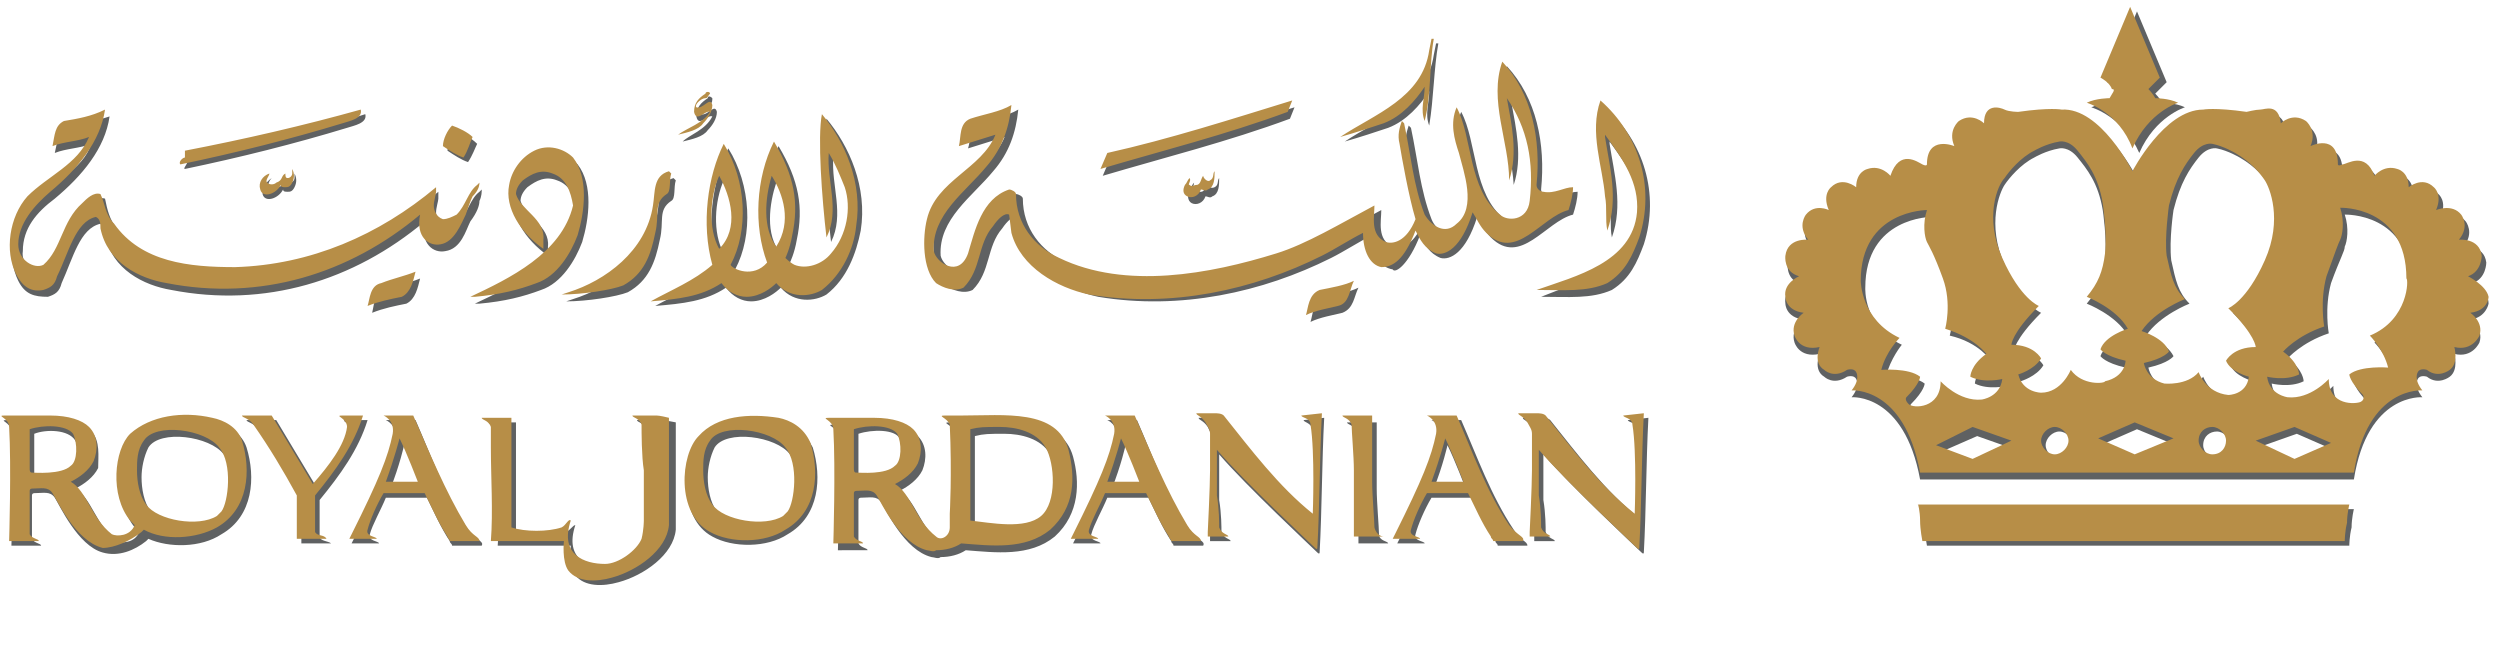 <?xml version="1.0" encoding="utf-8"?>
<!-- Generator: Adobe Illustrator 24.2.3, SVG Export Plug-In . SVG Version: 6.00 Build 0)  -->
<svg version="1.1" id="Layer_1" xmlns="http://www.w3.org/2000/svg" xmlns:xlink="http://www.w3.org/1999/xlink" x="0px" y="0px"
	 width="109.5px" height="28.4px" viewBox="0 0 109.5 28.4" style="enable-background:new 0 0 109.5 28.4;" xml:space="preserve">
<style type="text/css">
	.st0{fill:#5F6162;}
	.st1{fill:#B78E47;}
</style>
<g id="Royal_Jordanian">
	<g>
		<path class="st0" d="M62.6,5.5c0.2-1.2,0.2-2.5,0.4-3.6l-0.1,0l-0.1,0.5c-0.3,2.1-2.4,2.8-3.9,3.8c0.7-0.2,1.3-0.4,1.9-0.6
			c0.8-0.3,1.4-1,1.8-1.6C62.6,4.5,62.4,5,62.6,5.5z M62.2,10.3c0.2,0.4,0.4,0.8,0.9,1c0.4,0.1,1.1-0.2,1.6-1.8
			c0.2,0.3,0.3,0.6,0.6,0.9c1.3,1.3,2.4-0.7,3.6-1c0.1-0.3,0.2-0.7,0.2-1c-0.4,0-0.8,0.3-1.3,0.2c-0.1,0-0.3-0.1-0.3-0.3
			c0.2-2-0.2-4-1.5-5.4c-0.6,1.7,0.2,3.5,0.3,5.2c0.4-1.2,0.1-2.5-0.1-3.6c0.9,1.3,1.2,2.8,1,4.5c-0.1,0.9-1,0.9-1.3,0.6
			c-1.4-1.1-1.2-3.4-1.9-4.7c-0.3,0.7-0.1,1.4,0.1,2c0.2,0.8,0.8,2.4-0.1,3.1c-0.5,0.5-1.1,0.1-1.3-0.4c-0.5-1.3-0.6-2.6-0.9-4
			l-0.1-0.1c-0.1,0.3-0.2,0.7-0.1,1c0.1,0.6,0.4,2.3,0.7,3.3c-0.4,1-1,1.1-1.3,1c-0.7-0.3-0.5-1.1-0.5-1.6c-1.5,0.8-3,1.7-4.3,2.1
			c-2.9,0.9-6.6,1.6-9.5,0.2c-1.1-0.5-1.9-1.5-1.9-2.8c0-0.1-0.2-0.2-0.3-0.2c-1.2,0.4-1.5,1.8-1.8,2.8c-0.4,1.1-1.4,0.4-1.5-0.1
			c-0.1-1.6,1.4-2.6,2.3-3.7c0.7-0.8,1-1.7,1.1-2.7c-0.5,0.3-1.2,0.4-1.8,0.6c-0.3,0.2-0.3,0.8-0.4,1.1l1.6-0.5l0,0
			c-0.6,1.5-2.6,2-3,3.7c-0.2,0.8-0.2,2.2,0.4,2.8c0.3,0.2,0.8,0.4,1.2,0.2c0.8-0.8,0.6-1.9,1.3-2.7c0.2-0.3,0.5-0.6,0.7-0.5
			l0.1,0.8c0.4,1.5,2,2.4,3.4,2.7c3.6,0.6,7.2-0.2,10.2-1.7c0.6-0.3,1.2-0.7,1.8-1c0,0.8,0.3,1.4,0.9,1.5
			C61.1,12,61.7,11.6,62.2,10.3z M9.9,22.7c-0.1,0.1-0.1,0.1-0.2,0.2c-0.8,0.5-2.6,0.2-3.1-0.5c-0.3-0.4-0.4-1-0.4-1.5
			c0-0.4,0.1-0.9,0.3-1.3c0.5-0.8,2.7-0.5,3.3,0.3C10.4,20.6,10.2,22.3,9.9,22.7z M1.6,20.9c-0.1,0-0.1-0.1-0.1-0.2c0,0,0-1.7,0-1.7
			C2,18.8,3,18.8,3.3,19.3c0.2,0.4,0.2,1.2-0.1,1.4C2.9,21,1.7,20.9,1.6,20.9z M9.4,18.5c-1.3-0.2-2.7-0.1-3.5,0.8
			c-0.7,0.7-0.9,2.7,0,3.8h0l0,0l0.1,0.1c0,0,0.1,0.1,0.1,0.1c-0.2,0.5-0.8,0.5-1,0.4c-0.9-0.7-1.1-1.9-1.8-2.3
			c0.4-0.2,0.8-0.5,1-0.9C4.3,20,4.4,19.3,4,18.9c-0.3-0.4-0.9-0.5-1.7-0.5h-2c-0.4,0,0.2,0.1,0.2,0.5c0.1,1.7,0,5,0,5h1.3
			c0-0.1-0.3-0.1-0.4-0.3c0,0,0-1.8,0-1.9c0-0.1,0.1-0.1,0.1-0.1c0.4,0,0.7-0.1,0.9,0.2c0.2,0.3,1,2.1,2.1,2.4
			c0.7,0.2,1.4-0.1,1.9-0.5l0.1-0.1C7.4,24,8.8,24,9.7,23.4c1.4-0.8,1.5-2.5,1.1-3.8C10.6,19,10,18.6,9.4,18.5z M14,23.5l0-1.6
			c0.9-1.1,1.7-2.2,2.1-3.5h-0.9c-0.4,0,0.2,0.1,0.2,0.5c-0.1,0.8-0.8,1.7-1.5,2.5l-1.8-3c0,0-0.9,0-1.2,0h-0.1l0,0
			c0,0.1,0.3,0.1,0.5,0.4c0.7,1,1.3,2,1.9,3.1c0,0.6,0,1.9,0,1.9h1.3C14.4,23.7,14,23.7,14,23.5z M48.7,21.4c0.4-1,0.6-1.9,0.6-1.9
			c0.3,0.6,0.8,1.9,0.8,1.9H48.7z M52.1,23.2c-1-1.5-1.6-3.2-2.3-4.8h-1.3l0,0c0,0,0.5,0.2,0.4,0.8c-0.2,1-0.6,2-1.8,4.4L47,23.8
			c0,0,0,0,0.1,0c0.2,0,1.1,0,1.1,0l0,0c0-0.1-0.5-0.1-0.4-0.4c0.1-0.4,0.5-1.1,0.7-1.6h1.8c0.3,0.6,0.6,1.3,1,1.9
			c0,0.1,0.1,0.1,0.1,0.2c0,0,0.2,0,0.2,0c0.2,0,1.1,0,1.1,0l0,0C52.8,23.7,52.5,23.7,52.1,23.2z M45.8,22.9
			c-0.7,0.6-2.2,0.3-3.1,0.2v-4c0.4-0.1,0.6-0.1,1.3-0.1c0.7,0,1.6,0.2,2,0.9C46.4,20.6,46.5,22.2,45.8,22.9z M37.7,20.9
			c-0.1,0-0.1-0.1-0.1-0.2c0,0,0-1.7,0-1.7c0.6-0.2,1.6-0.2,1.8,0.2c0.2,0.4,0.2,1.2-0.1,1.4C39,21,37.8,20.9,37.7,20.9z M47,20
			c-0.5-1.8-2.8-1.5-4.7-1.5h-0.7c-0.4,0,0.1,0.1,0.2,0.4c0.1,2.2,0,3.9,0,3.9c0,0.2,0,0.4,0,0.6c0,0.4-0.4,0.6-0.6,0.4
			c-0.9-0.7-1.1-1.9-1.8-2.3c0.4-0.2,0.8-0.5,1-0.9c0.2-0.5,0.2-1.1-0.2-1.5c-0.3-0.4-0.9-0.5-1.7-0.5h-2c-0.4,0,0.2,0.1,0.2,0.5
			c0.1,1.7,0,5,0,5H38c0-0.1-0.3-0.1-0.4-0.3c0,0,0-1.8,0-1.9c0-0.1,0.1-0.1,0.1-0.1c0.4,0,0.7-0.1,0.9,0.2c0.2,0.3,1,2.1,2.2,2.4
			c0.1,0,0.3,0.1,0.4,0c0.4,0,0.8-0.1,1.1-0.3c1.3,0.1,2.8,0.3,3.9-0.6C47.3,22.5,47.3,21.1,47,20z M34.7,22.7
			c-0.1,0.1-0.1,0.1-0.2,0.2c-0.8,0.5-2.6,0.2-3.1-0.5c-0.3-0.4-0.4-1-0.4-1.5c0-0.4,0.1-0.9,0.3-1.3c0.5-0.8,2.7-0.5,3.3,0.3
			C35.1,20.6,34.9,22.3,34.7,22.7z M34.2,18.5c-1.3-0.2-2.7-0.1-3.5,0.8c-0.8,0.8-1,3.4,0.5,4.2c0.9,0.5,2.4,0.5,3.3-0.1
			c1.4-0.8,1.5-2.5,1.1-3.8C35.3,19,34.8,18.6,34.2,18.5z M57.1,18.4c0,0.1,0.3,0.1,0.4,0.4c0.2,1.2,0.1,3.9,0.1,3.9
			c-1.5-1.2-2.7-2.8-3.9-4.3c-0.1-0.1-0.3-0.1-0.4-0.1h-0.8l0,0c0,0.1,0.2,0.1,0.4,0.4c0.1,0.2,0.2,0.4,0.2,0.5c0,0.6,0,1,0,1.6
			c0,0.7-0.1,2.7-0.1,2.7l0,0.2c0,0,0.2,0,0.2,0c0.2,0,0.7,0,0.7,0l0,0c0-0.1-0.3-0.1-0.4-0.4c0-0.2,0-0.8-0.1-1.4c0-0.7,0-1.3,0-2
			c1.2,1.4,4.1,4.1,4.3,4.3c0.1,0.1,0.1,0,0.1,0c0.1-1.8,0.1-4,0.2-5.9L57.1,18.4L57.1,18.4z M34,8c0.5,0.8,0.9,2,0.2,3.1
			C33.5,10.3,33.7,8.9,34,8z M31.7,11.1c-0.5-0.9-0.4-2.3,0-3.2C32.2,8.8,32.5,10.2,31.7,11.1z M37.7,10.1c0.3-1.9-0.5-3.7-1.5-4.9
			c-0.2,1,0,3.7,0.2,5.4c0.6-1.2,0-2.5,0.1-3.7c0.3,0.5,0.5,1,0.7,1.5c0.3,0.9,0.1,2.1-0.6,2.9c-0.4,0.5-1.1,0.7-1.6,0.5
			c-0.2-0.1-0.4-0.3-0.4-0.3s0.2-0.4,0.3-1c0.3-1.4,0.1-2.6-0.8-4.1c-0.8,1.6-0.9,3.7-0.3,5.3c-0.6,0.7-1.5,0.3-1.6,0.1
			c0.8-1.5,0.7-3.7-0.3-5.3c-0.7,1.4-1,3.5-0.5,5.3c-0.8,0.7-1.8,1.1-2.7,1.6c1.2-0.1,2.2-0.2,3.1-0.8c0.3,0.4,0.7,0.6,1.1,0.6
			c0.6,0,1.1-0.4,1.3-0.6c0.6,0.7,1.5,0.6,2,0.3C37.1,12.2,37.5,11.1,37.7,10.1z M62.8,21.4c0.4-1,0.6-1.9,0.6-1.9
			c0.3,0.6,0.8,1.9,0.8,1.9H62.8z M66.3,23.2c-1-1.5-1.6-3.2-2.3-4.8h-1.3l0,0c0,0,0.5,0.2,0.4,0.8c-0.2,1-0.6,2-1.8,4.4l-0.1,0.2
			c0,0,0,0,0.1,0c0.2,0,1.1,0,1.1,0l0,0c0-0.1-0.5-0.1-0.4-0.4c0.1-0.4,0.4-1.1,0.7-1.6h1.8c0.3,0.6,0.6,1.3,1,1.9
			c0,0.1,0.1,0.1,0.1,0.2c0,0,0.2,0,0.2,0c0.2,0,1.1,0,1.1,0l0,0C66.9,23.7,66.6,23.7,66.3,23.2z M71.3,18.4c0,0.1,0.4,0.1,0.4,0.4
			c0.2,1.2,0.1,3.9,0.1,3.9c-1.5-1.2-2.7-2.8-3.9-4.3c-0.1-0.1-0.3-0.1-0.4-0.1h-0.8l0,0c0,0.1,0.2,0.1,0.4,0.4
			c0.1,0.2,0.2,0.4,0.2,0.5c0,0.6,0,1,0,1.6c0,0.7-0.1,2.7-0.1,2.7l0,0.2c0,0,0.2,0,0.2,0c0.2,0,0.7,0,0.7,0l0,0
			c0-0.1-0.3-0.1-0.4-0.4c0-0.2,0-0.8-0.1-1.4c0-0.7,0-1.3,0-2c1.2,1.4,4.1,4.1,4.3,4.3c0.1,0.1,0.1,0,0.1,0c0.1-1.8,0.1-4,0.2-5.9
			L71.3,18.4L71.3,18.4z M28.9,18.4h-1l0,0c0,0.1,0.3,0.1,0.4,0.4c0,0.3,0,1.4,0.1,2v2.2c0,0,0,0.4-0.1,0.8c-0.2,0.5-1,1.1-1.6,1.1
			c-0.9,0-2-0.4-1.5-1.9c-0.1,0-0.2,0.2-0.4,0.3c-0.6,0.2-1.6,0.2-2.2,0c0-0.7,0-1.3,0-2v-2.6l0-0.2c0,0-0.2,0-0.2,0h-1l0,0
			c0,0.1,0.3,0.1,0.4,0.4c0,0.1,0,0.5,0,0.9c0,1.3,0.1,2.8,0,4.1h3.2c0,0-0.1,0.9,0.2,1.3c0.4,0.5,1.2,0.5,1.9,0.3
			c1.1-0.3,2.4-1.2,2.5-2.3c0-0.6,0-1.2,0-1.8l0-2.7l0-0.2C29.1,18.4,29,18.4,28.9,18.4z M67.5,13L67.5,13c1.2,0,2.2,0.1,3.1-0.3
			c0.8-0.5,1.1-1.2,1.4-2c0.7-2.2,0-4.5-1.7-6c-0.5,1.4,0.1,2.9,0.2,4.2c0.1,0.5,0,1,0.1,1.5c0.5-1.4,0.1-2.8-0.1-4.1l0-0.1
			c0.8,1.1,1.5,2.1,1.4,3.4C71.7,11.7,69.2,12.3,67.5,13z M60.4,23.4c0-0.3-0.1-1.4-0.1-2l0-2.7l0-0.2c-0.1,0-0.2,0-0.2,0H59l0,0
			c0,0.1,0.3,0.1,0.4,0.4c0,0.3,0.1,1.4,0.1,2l0,2.3c0,0.2,0,0.4,0,0.4c0,0,0,0.1,0,0.2c0,0,0.2,0,0.2,0c0.2,0,1.1,0,1.1,0l0,0
			C60.8,23.7,60.4,23.7,60.4,23.4z M59.5,12.6c-0.4,0.2-1,0.3-1.5,0.4c-0.5,0.2-0.5,0.8-0.6,1.1c0.4-0.2,1-0.3,1.4-0.4
			C59.3,13.5,59.3,13,59.5,12.6z M2.1,13c0.3-0.1,0.5-0.2,0.6-0.6c0.5-1.1,0.8-2.4,1.7-2.6c0.1,0.1,0.1,0.3,0.2,0.5
			c0.3,1.5,1.7,2.2,2.9,2.4c4.1,0.8,8-0.4,11.1-3l0,0c-0.2,1,0.4,1.4,0.9,1.3c0.7-0.1,0.9-0.9,1.1-1.3C20.9,9.3,21,9,21,8.8
			c0.1-0.2,0.1-0.4,0.1-0.5L21,8.4c-0.4,0.3-0.5,0.9-0.9,1.3c-0.2,0.1-0.4,0.2-0.6,0.2c-0.3-0.1-0.4-0.4-0.4-0.6
			c0-0.2,0.1-0.5,0.1-0.6V8.4c-2.5,2.1-5.5,3.4-8.8,3.5c-2,0-4.1-0.2-5.3-1.9C4.8,9.6,4.7,9.2,4.6,8.7C4.3,8.6,3.9,8.9,3.7,9.1
			c-0.9,0.8-0.9,2-1.7,2.7C1.6,12.1,0.9,11.6,1,11C1,10,1.6,9.3,2.4,8.7c1.2-1,2.2-2.2,2.4-3.6C4.2,5.3,3.5,5.4,2.9,5.6
			C2.6,5.7,2.5,6.2,2.4,6.7c0.5-0.2,1.1-0.2,1.6-0.4l0,0C3.6,7.5,2.3,7.9,1.4,8.9c-0.9,0.9-1.1,2.4-0.6,3.4C1.1,12.9,1.5,13,2.1,13z
			 M11.5,8.5c0.1,0.4,0.7,0.2,0.9-0.2c0,0.1,0.1,0.1,0.2,0.1c0.1,0,0.2,0,0.3-0.2C13,8,13,7.8,12.9,7.6l0,0.2c0,0.1-0.1,0.2-0.2,0.2
			c-0.1,0-0.1-0.1-0.1-0.2c-0.2,0-0.1,0.3-0.4,0.4c-0.1,0.1-0.3,0.1-0.4,0c-0.1-0.1,0-0.3,0.1-0.4C11.6,8,11.5,8.3,11.5,8.5z
			 M24.8,13.2c0.9,0,2.2-0.2,2.7-0.4c0.9-0.5,1.2-1.3,1.4-2.3c0.2-0.8-0.1-1.3,0.5-1.7c0.2-0.1,0.1-0.6,0.2-0.9c0,0-0.1-0.1-0.1-0.1
			c-0.7,0.2-0.6,0.9-0.7,1.5c-0.3,2-2.1,3.3-3.7,3.8L24.8,13.2z M24,11.2l0-0.4c0.1-0.9-1-1.3-1.2-2c0-0.2,0.1-0.4,0.3-0.6
			c0.4-0.3,0.8-0.5,1.3-0.3c0.6,0.2,0.8,0.8,0.9,1.4c-0.5,2.1-2.8,3.2-4.5,4l0.2,0c1.1-0.1,1.9-0.3,2.7-0.6c0.9-0.3,1.5-1.3,1.8-2.1
			c0.3-1,0.5-2.5-0.2-3.4c-0.4-0.4-1.1-0.6-1.7-0.3c-0.6,0.3-1,0.9-1.1,1.5C22.3,9.4,23,10.5,24,11.2z M8.1,7.4
			c2.4-0.5,4.8-1.1,7.1-1.8c0.3-0.1,0.9-0.2,0.8-0.6C13.6,5.8,11,6.4,8.4,6.9L8.2,7.1C8.2,7.2,8,7.4,8.1,7.4z M20.9,6.3
			C20.6,6,20.3,5.9,20,5.7c-0.2,0.3-0.4,0.6-0.4,0.9c0.3,0.2,0.6,0.4,0.9,0.5C20.7,6.8,20.8,6.5,20.9,6.3z M16.3,13.7
			c0.5-0.2,1-0.3,1.5-0.4c0.4-0.2,0.5-0.7,0.6-1.1c-0.5,0.2-1,0.3-1.5,0.5C16.4,12.7,16.4,13.3,16.3,13.7z M17.1,21.4
			c0.4-1,0.6-1.9,0.6-1.9c0.3,0.6,0.8,1.9,0.8,1.9H17.1z M20.5,23.2c-1-1.5-1.6-3.2-2.3-4.8h-1.3l0,0c0,0,0.5,0.2,0.4,0.8
			c-0.2,1-0.6,2-1.8,4.4l-0.1,0.2c0,0,0,0,0.1,0c0.2,0,1.1,0,1.1,0l0,0c0-0.1-0.5-0.1-0.4-0.4c0.1-0.4,0.5-1.1,0.7-1.6h1.8
			c0.3,0.6,0.6,1.3,1,1.9c0,0.1,0.1,0.1,0.1,0.2c0,0,0.2,0,0.2,0c0.2,0,1.1,0,1.1,0l0,0C21.2,23.7,20.9,23.7,20.5,23.2z M56.7,4.7
			c-2.6,0.8-5.4,1.7-8.1,2.3l-0.3,0.7c2.7-0.8,5.5-1.5,8.2-2.5L56.7,4.7z M52.3,8c-0.1,0.1-0.1,0.2-0.2,0.3C52,8.5,52,8.8,52.2,8.9
			c0.2,0.1,0.5,0,0.6-0.3c0.1,0,0.2,0.1,0.3,0c0.3-0.1,0.3-0.5,0.3-0.8c-0.1,0.1,0,0.3-0.2,0.4c-0.2,0.1-0.3-0.1-0.3-0.2
			c-0.1,0.1-0.1,0.4-0.3,0.4c-0.1,0-0.2,0.1-0.3,0C52.1,8.3,52.3,8.2,52.3,8z M29.9,6.2C30.3,6.1,30.8,6,31,5.7
			c0.2-0.2,0.4-0.5,0.4-0.8c-0.1-0.4-0.4,0.2-0.7,0.1c-0.1-0.1,0.2-0.4,0.4-0.4c0.1-0.1,0.1-0.2,0.1-0.3c-0.1-0.1-0.2-0.1-0.2,0
			c-0.3,0.2-0.5,0.4-0.5,0.8c0.1,0.5,0.5-0.1,0.7,0C30.9,5.7,30.2,5.9,29.9,6.2"/>
		<path class="st0" d="M104,15c0,0,0.6,0.6,0.8,1.4c0,0-1.2-0.1-1.7,0.3c0,0,0,0.3,0.6,0.9c0,0,0.1,0.2-0.1,0.3
			c-0.2,0.1-1.4,0.2-1.4-1c0,0-0.8,0.9-1.8,0.8c0,0-0.8-0.1-0.9-0.9c0,0,0.8,0.2,1.4-0.1c0,0,0-0.5-0.7-1c0,0,0.6-0.7,1.8-1.1
			c0,0-0.2-1.1,0.1-2.2c0.4-1.1,0.6-1.4,0.6-1.6c0.1-0.2,0.2-0.8,0-1.4c0,0,2.9-0.1,2.9,3.1C105.6,12.5,105.6,14.2,104,15z
			 M100.6,20.4l-1.7-0.8l1.7-0.6l1.6,0.7L100.6,20.4z M97.8,17.5c-1-0.1-1.3-1-1.3-1c-0.5,0.7-1.5,0.5-1.5,0.5
			c-0.8-0.2-0.9-0.9-0.9-0.9c0.9-0.2,1.1-0.5,1.1-0.5C94.9,15,94,14.7,94,14.7c0.6-0.9,1.9-1.4,1.9-1.4c-0.5-0.5-0.6-1-0.8-1.9
			c-0.1-0.9,0.1-2.2,0.1-2.2c0.3-1.2,0.7-1.8,1.1-2.3c0.4-0.5,0.8-0.4,0.8-0.4c0.5,0.1,1,0.4,1,0.4c0.7,0.4,1.1,0.9,1.3,1.2
			c0.2,0.3,0.8,1.7,0,3.5c-0.8,1.8-1.6,2.1-1.6,2.1c1.2,1.2,1.2,1.7,1.2,1.7c-1,0-1.3,0.6-1.3,0.6c0.2,0.5,1,0.7,1,0.7
			C98.6,17.6,97.8,17.5,97.8,17.5z M97.1,20.1c-0.3,0-0.6-0.3-0.6-0.6c0-0.4,0.3-0.6,0.6-0.6c0.3,0,0.6,0.3,0.6,0.6
			C97.7,19.9,97.4,20.1,97.1,20.1z M93.6,20.1L92,19.5l1.6-0.7l1.7,0.7L93.6,20.1z M90.8,16.5c0,0-0.4,1-1.3,1c0,0-0.8,0-1-0.8
			c0,0,0.7-0.2,1-0.7c0,0-0.3-0.6-1.3-0.6c0,0,0-0.5,1.2-1.7c0,0-0.8-0.3-1.6-2.1c-0.8-1.8-0.2-3.2,0-3.5c0.2-0.3,0.7-0.9,1.3-1.2
			c0,0,0.5-0.3,1.1-0.4c0,0,0.4-0.1,0.8,0.4c0.4,0.5,0.9,1.1,1.1,2.3c0,0,0.2,1.3,0.1,2.2c-0.1,0.8-0.3,1.3-0.8,1.9
			c0,0,1.3,0.5,1.8,1.4c0,0-1,0.3-1.2,0.9c0,0,0.2,0.3,1.1,0.5c0,0,0,0.7-0.9,0.9C92.3,17,91.3,17.1,90.8,16.5z M90.2,20.1
			c-0.3,0-0.6-0.3-0.6-0.6c0-0.3,0.3-0.6,0.6-0.6c0.3,0,0.6,0.3,0.6,0.6C90.8,19.9,90.5,20.1,90.2,20.1z M86.6,20.4L85,19.8l1.6-0.7
			l1.7,0.6L86.6,20.4z M83.8,18c-0.2-0.2-0.1-0.3-0.1-0.3c0.6-0.6,0.6-0.9,0.6-0.9c-0.5-0.4-1.7-0.3-1.7-0.3
			c0.2-0.8,0.7-1.4,0.7-1.4c-1.7-0.8-1.6-2.5-1.6-2.5c0-3.1,2.9-3.1,2.9-3.1c-0.2,0.6-0.1,1.2,0,1.4c0.1,0.2,0.3,0.5,0.7,1.6
			c0.4,1.1,0.1,2.2,0.1,2.2c1.3,0.3,1.8,1.1,1.8,1.1c-0.7,0.5-0.7,1-0.7,1c0.6,0.3,1.4,0.1,1.4,0.1c-0.1,0.8-0.9,0.9-0.9,0.9
			c-1,0.1-1.8-0.8-1.8-0.8C85.2,18.2,84,18.1,83.8,18z M108.3,12.4c0.6-0.2,0.6-0.9,0.6-0.9c-0.1-0.8-1-0.7-1-0.7
			c0.5-0.6,0.1-1.1,0.1-1.1c-0.4-0.5-1.1-0.2-1.1-0.2c0.3-0.7-0.1-1-0.1-1c-0.5-0.5-1.1,0-1.1,0c0-0.7-0.5-0.8-0.5-0.8
			c-0.6-0.2-1,0.3-1,0.3c-0.4-1.1-1.2-0.5-1.4-0.5c-0.2,0.1-0.2,0-0.2,0c0-1.4-1.2-0.8-1.2-0.8c0.3-0.7-0.2-1.1-0.2-1.1
			c-0.6-0.4-1.1,0.1-1.1,0.1c-0.1-0.9-0.7-0.6-0.9-0.6c-0.2,0-0.6,0.1-0.6,0.1c-1.4-0.2-1.9-0.1-1.9-0.1c-1.7,0-3.1,2.7-3.1,2.7v0
			l0,0c0,0-1.4-2.8-3.1-2.7c0,0-0.5-0.1-1.9,0.1c0,0-0.4,0-0.6-0.1c-0.2-0.1-0.9-0.3-0.9,0.6c0,0-0.5-0.5-1.1-0.1
			c0,0-0.5,0.4-0.2,1.1c0,0-1.2-0.5-1.2,0.8c0,0,0,0.1-0.2,0c-0.2-0.1-1-0.7-1.4,0.5c0,0-0.4-0.5-1-0.3c0,0-0.5,0.1-0.5,0.8
			c0,0-0.6-0.5-1.1,0c0,0-0.4,0.3-0.1,1c0,0-0.6-0.3-1.1,0.2c0,0-0.4,0.5,0.1,1.1c0,0-0.9-0.1-1,0.7c0,0-0.1,0.7,0.5,0.9
			c0,0-0.7,0.3-0.6,0.9c0,0,0,0.6,0.8,0.7c0,0-0.6,0.4-0.4,1c0,0,0.2,0.7,1.1,0.5c0,0-0.3,0.7,0.2,1c0,0,0.4,0.4,1,0
			c0,0,0.3-0.1,0.4,0.1c0,0,0.2,0.3-0.2,0.8c0,0,2.3-0.2,3,3.6h19c0.6-3.8,3-3.6,3-3.6c-0.4-0.5-0.2-0.8-0.2-0.8
			c0.1-0.2,0.4-0.1,0.4-0.1c0.5,0.4,1,0,1,0c0.4-0.3,0.2-1,0.2-1c0.8,0.2,1.1-0.5,1.1-0.5c0.2-0.6-0.4-1-0.4-1
			c0.7-0.1,0.8-0.7,0.8-0.7C109,12.7,108.3,12.4,108.3,12.4z M84.3,23c0,0.4,0.1,0.9,0.1,0.9h18.5c0,0,0-0.4,0.1-0.8
			c0-0.4,0.1-0.8,0.1-0.8H84.2C84.2,22.3,84.3,22.6,84.3,23z M92.6,4.5c0,0-0.6,0-1,0.2c0,0,1.4,0.4,2.1,2c0.7-1.6,2-2,2-2
			c-0.4-0.2-1-0.2-1-0.2c-0.1-0.2-0.3-0.4-0.3-0.4c0.2-0.2,0.5-0.5,0.5-0.5l-1.3-3.1l-1.3,3.1c0,0,0.4,0.2,0.5,0.5
			C92.9,4.2,92.6,4.3,92.6,4.5"/>
	</g>
	<g>
		<path class="st1" d="M62.4,5.3c0.3-1.2,0.2-2.5,0.4-3.6l-0.1,0l-0.1,0.5c-0.3,2.1-2.4,2.8-3.9,3.8c0.7-0.2,1.3-0.4,1.9-0.6
			c0.8-0.3,1.4-1,1.8-1.6C62.4,4.3,62.2,4.8,62.4,5.3z M62,10.1c0.2,0.4,0.4,0.8,0.9,1c0.4,0.1,1.1-0.2,1.6-1.8
			c0.2,0.3,0.3,0.6,0.6,0.9c1.3,1.3,2.4-0.7,3.6-1c0.1-0.3,0.2-0.7,0.2-1c-0.4,0-0.8,0.3-1.3,0.2c-0.1,0-0.3-0.1-0.3-0.3
			c0.2-2-0.2-4-1.5-5.4c-0.6,1.7,0.3,3.5,0.3,5.2c0.4-1.2,0.1-2.5-0.1-3.6c0.9,1.3,1.2,2.8,1,4.5c-0.1,0.9-1,0.9-1.3,0.6
			c-1.4-1.1-1.2-3.4-1.9-4.7c-0.3,0.7-0.1,1.4,0.1,2c0.2,0.8,0.8,2.4-0.1,3.1c-0.5,0.5-1.1,0.1-1.4-0.4c-0.5-1.3-0.6-2.6-0.9-4
			l-0.1-0.1c-0.1,0.3-0.2,0.6-0.1,1c0.1,0.6,0.4,2.3,0.7,3.3c-0.4,1-1,1.1-1.3,1c-0.7-0.3-0.5-1.1-0.5-1.6c-1.5,0.8-3,1.7-4.3,2.1
			c-2.9,0.9-6.6,1.6-9.5,0.2c-1.1-0.5-1.9-1.5-1.9-2.8c0-0.1-0.2-0.2-0.3-0.2c-1.2,0.4-1.5,1.8-1.8,2.8c-0.4,1.1-1.4,0.4-1.5-0.1
			c-0.1-1.6,1.4-2.6,2.3-3.7c0.7-0.8,1-1.7,1.1-2.7c-0.5,0.3-1.2,0.4-1.8,0.6C42,5.4,42.1,6,42,6.4l1.6-0.5l0,0
			c-0.6,1.5-2.6,2-3,3.7c-0.2,0.8-0.2,2.2,0.4,2.8c0.3,0.2,0.8,0.4,1.2,0.2c0.8-0.8,0.6-1.9,1.3-2.7c0.2-0.3,0.5-0.6,0.7-0.5
			l0.1,0.8c0.4,1.5,2,2.4,3.4,2.7c3.6,0.6,7.2-0.2,10.2-1.7c0.6-0.3,1.2-0.7,1.8-1c0,0.8,0.3,1.4,0.8,1.5C61,11.7,61.5,11.4,62,10.1
			z M9.7,22.4c-0.1,0.1-0.1,0.1-0.2,0.2c-0.8,0.5-2.6,0.2-3.1-0.5c-0.3-0.4-0.4-1-0.4-1.5c0-0.4,0-0.9,0.3-1.3
			c0.5-0.8,2.7-0.5,3.3,0.3C10.2,20.3,10,22,9.7,22.4z M1.4,20.7c-0.1,0-0.1-0.1-0.1-0.2c0,0,0-1.7,0-1.7c0.6-0.2,1.6-0.2,1.9,0.2
			c0.2,0.4,0.2,1.2-0.1,1.4C2.7,20.8,1.5,20.7,1.4,20.7z M9.3,18.3C8,18,6.6,18.2,5.7,19c-0.7,0.7-0.9,2.7,0,3.8h0l0,0l0.1,0.1
			c0,0,0.1,0.1,0.1,0.1c-0.2,0.5-0.8,0.5-1,0.4c-0.9-0.7-1.1-1.9-1.8-2.3c0.4-0.2,0.8-0.5,1-0.9c0.2-0.5,0.2-1.1-0.2-1.5
			c-0.3-0.3-0.9-0.5-1.7-0.5h-2c-0.4,0,0.2,0.1,0.2,0.5c0.1,1.7,0,5,0,5h1.3c0-0.1-0.3-0.1-0.4-0.3c0,0,0-1.8,0-1.9
			c0-0.1,0.1-0.1,0.1-0.1c0.4,0,0.7-0.1,0.9,0.2c0.2,0.3,1,2.1,2.2,2.4C5,24,5.7,23.7,6.2,23.3l0.1-0.1c0.9,0.5,2.3,0.4,3.2-0.1
			c1.4-0.8,1.5-2.5,1.1-3.8C10.4,18.7,9.8,18.4,9.3,18.3z M13.8,23.3l0-1.6c0.9-1.1,1.7-2.2,2.1-3.5h-0.9c-0.4,0,0.2,0.1,0.2,0.5
			c-0.1,0.8-0.8,1.7-1.5,2.5l-1.8-3c0,0-0.9,0-1.2,0h-0.1l0,0c0,0.1,0.3,0.1,0.5,0.4c0.7,1,1.3,2,1.9,3.1c0,0.6,0,1.9,0,1.9h1.3
			C14.2,23.4,13.9,23.5,13.8,23.3z M48.5,21.1c0.4-1.1,0.6-1.9,0.6-1.9c0.3,0.6,0.8,1.9,0.8,1.9H48.5z M52,23
			c-0.9-1.5-1.6-3.2-2.3-4.8h-1.3l0,0c0,0,0.5,0.2,0.4,0.8c-0.2,1-0.6,2-1.8,4.4l-0.1,0.2c0,0,0,0,0.1,0c0.2,0,1.1,0,1.1,0l0,0
			c0-0.1-0.5-0.1-0.4-0.4c0.1-0.4,0.5-1.1,0.7-1.6h1.8c0.3,0.6,0.6,1.3,1,1.9c0,0.1,0.1,0.1,0.1,0.2c0,0,0.2,0,0.2,0
			c0.2,0,1.1,0,1.1,0l0,0C52.6,23.5,52.3,23.5,52,23z M45.6,22.6c-0.7,0.6-2.2,0.3-3.1,0.2v-4c0.4-0.1,0.6-0.1,1.3-0.1
			c0.7,0,1.6,0.2,2,0.9C46.2,20.3,46.3,22,45.6,22.6z M37.5,20.7c-0.1,0-0.1-0.1-0.1-0.2c0,0,0-1.7,0-1.7c0.6-0.2,1.6-0.2,1.9,0.2
			c0.2,0.4,0.2,1.2-0.1,1.4C38.8,20.8,37.7,20.7,37.5,20.7z M46.8,19.7c-0.5-1.8-2.8-1.5-4.7-1.5h-0.7c-0.4,0,0.1,0.1,0.2,0.4
			c0.1,2.2,0,3.9,0,3.9c0,0.2,0,0.4,0,0.6c0,0.4-0.4,0.6-0.6,0.4c-0.9-0.7-1.1-1.9-1.8-2.3c0.4-0.2,0.8-0.5,1-0.9
			c0.2-0.5,0.2-1.1-0.2-1.5c-0.3-0.3-0.9-0.5-1.7-0.5h-2c-0.4,0,0.2,0.1,0.2,0.5c0.1,1.7,0,5,0,5h1.3c0-0.1-0.3-0.1-0.4-0.3
			c0,0,0-1.8,0-1.9c0-0.1,0.1-0.1,0.1-0.1c0.4,0,0.7-0.1,0.9,0.2c0.2,0.3,1,2.1,2.2,2.4c0.1,0,0.3,0.1,0.4,0c0.4,0,0.8-0.1,1.1-0.3
			c1.3,0.1,2.8,0.3,3.9-0.6C47.1,22.2,47.1,20.9,46.8,19.7z M34.5,22.4c-0.1,0.1-0.1,0.1-0.2,0.2c-0.8,0.5-2.6,0.2-3.1-0.5
			c-0.3-0.4-0.4-1-0.4-1.5c0-0.4,0-0.9,0.3-1.3c0.5-0.8,2.7-0.5,3.3,0.3C35,20.3,34.8,22,34.5,22.4z M34.1,18.3
			c-1.3-0.2-2.7-0.1-3.5,0.8c-0.8,0.8-1,3.4,0.5,4.2c0.9,0.5,2.4,0.5,3.3-0.1c1.4-0.8,1.5-2.5,1.1-3.8
			C35.2,18.7,34.6,18.4,34.1,18.3z M57,18.2c0,0.1,0.4,0.1,0.4,0.4c0.2,1.2,0.1,3.9,0.1,3.9c-1.5-1.2-2.7-2.8-3.9-4.3
			c-0.1-0.1-0.3-0.1-0.4-0.1h-0.8l0,0c0,0.1,0.2,0.1,0.4,0.4c0.1,0.2,0.2,0.3,0.2,0.5c0,0.6,0,1,0,1.6c0,0.7-0.1,2.7-0.1,2.7l0,0.2
			c0,0,0.2,0,0.2,0c0.2,0,0.7,0,0.7,0l0,0c0-0.1-0.3-0.1-0.4-0.4c0-0.2,0-0.8-0.1-1.4c0-0.7,0-1.3,0-2c1.2,1.4,4.1,4.1,4.3,4.3
			c0.1,0.1,0.1,0,0.1,0c0.1-1.8,0.1-4,0.2-5.9L57,18.2L57,18.2z M33.8,7.7c0.5,0.8,0.9,2,0.2,3.1C33.4,10,33.5,8.7,33.8,7.7z
			 M31.5,10.9c-0.5-0.9-0.4-2.3,0-3.2C32,8.6,32.4,10,31.5,10.9z M37.5,9.9C37.8,8,37,6.2,36,5c-0.2,1,0,3.7,0.2,5.4
			c0.6-1.2,0-2.5,0.1-3.7c0.3,0.5,0.5,1,0.7,1.5c0.3,0.9,0.1,2.1-0.6,2.9c-0.4,0.5-1.1,0.7-1.6,0.5c-0.2-0.1-0.4-0.3-0.4-0.3
			s0.2-0.4,0.3-1c0.3-1.4,0.1-2.6-0.8-4.1c-0.8,1.6-0.9,3.7-0.3,5.3c-0.6,0.7-1.5,0.3-1.6,0.1c0.8-1.5,0.7-3.7-0.3-5.3
			c-0.7,1.4-1,3.5-0.5,5.3c-0.8,0.7-1.8,1.1-2.7,1.6c1.2-0.1,2.2-0.2,3.1-0.8c0.3,0.4,0.7,0.6,1.1,0.6c0.6,0,1.1-0.4,1.3-0.6
			c0.6,0.7,1.5,0.6,2,0.3C36.9,12,37.4,10.9,37.5,9.9z M62.7,21.1c0.4-1.1,0.6-1.9,0.6-1.9c0.3,0.6,0.8,1.9,0.8,1.9H62.7z M66.1,23
			c-1-1.5-1.6-3.2-2.3-4.8h-1.3l0,0c0,0,0.5,0.2,0.4,0.8c-0.2,1-0.6,2-1.8,4.4L61,23.6c0,0,0,0,0.1,0c0.2,0,1.1,0,1.1,0l0,0
			c0-0.1-0.5-0.1-0.4-0.4c0.1-0.4,0.4-1.1,0.7-1.6h1.8c0.3,0.6,0.6,1.3,1,1.9c0,0.1,0.1,0.1,0.1,0.2c0,0,0.2,0,0.2,0
			c0.2,0,1.1,0,1.1,0l0,0C66.8,23.5,66.5,23.5,66.1,23z M71.1,18.2c0,0.1,0.4,0.1,0.4,0.4c0.2,1.2,0.1,3.9,0.1,3.9
			c-1.5-1.2-2.7-2.8-3.9-4.3c-0.1-0.1-0.3-0.1-0.4-0.1h-0.8l0,0c0,0.1,0.2,0.1,0.4,0.4c0.1,0.2,0.2,0.3,0.2,0.5c0,0.6,0,1,0,1.6
			c0,0.7-0.1,2.7-0.1,2.7l0,0.2c0,0,0.2,0,0.2,0c0.2,0,0.7,0,0.7,0l0,0c0-0.1-0.3-0.1-0.4-0.4c0-0.2,0-0.8-0.1-1.4c0-0.7,0-1.3,0-2
			c1.2,1.4,4.1,4.1,4.3,4.3c0.1,0.1,0.1,0,0.1,0c0.1-1.8,0.1-4,0.2-5.9L71.1,18.2L71.1,18.2z M28.7,18.2h-1l0,0
			c0,0.1,0.3,0.1,0.4,0.4c0,0.3,0,1.4,0.1,2v2.2c0,0,0,0.4-0.1,0.8c-0.2,0.5-1,1.1-1.6,1.1c-0.9,0-2-0.4-1.5-1.9
			c-0.1-0.1-0.2,0.2-0.4,0.3c-0.6,0.2-1.6,0.2-2.2,0c0-0.7,0-1.3,0-2v-2.6l0-0.2c0,0-0.2,0-0.2,0h-1.1l0,0c0,0.1,0.3,0.1,0.4,0.4
			c0,0.1,0,0.5,0,0.9c0,1.3,0.1,2.8,0,4.1h3.2c0,0-0.1,0.9,0.2,1.3c0.4,0.5,1.2,0.5,1.9,0.3c1.1-0.3,2.4-1.2,2.5-2.3
			c0-0.6,0-1.2,0-1.8l0-2.7l0-0.2C28.9,18.2,28.8,18.2,28.7,18.2z M67.3,12.7L67.3,12.7c1.2,0,2.2,0.1,3.1-0.3
			c0.8-0.5,1.1-1.2,1.4-2c0.7-2.2,0-4.5-1.7-6c-0.5,1.4,0.1,2.9,0.2,4.2c0.1,0.5,0,1,0.1,1.5c0.5-1.4,0.1-2.8-0.1-4.1l0-0.1
			c0.8,1.1,1.5,2.1,1.4,3.4C71.5,11.5,69,12.1,67.3,12.7z M60.2,23.1c0-0.3-0.1-1.4-0.1-2l0-2.7l0-0.2c-0.1,0-0.2,0-0.2,0h-1.1l0,0
			c0,0.1,0.3,0.1,0.4,0.4c0,0.3,0.1,1.4,0.1,2l0,2.3c0,0.2,0,0.4,0,0.4c0,0,0,0.1,0,0.2c0,0,0.2,0,0.2,0c0.2,0,1.1,0,1.1,0l0,0
			C60.6,23.5,60.3,23.5,60.2,23.1z M59.3,12.3c-0.4,0.2-1,0.3-1.5,0.4c-0.5,0.2-0.5,0.8-0.6,1.1c0.4-0.2,1-0.3,1.4-0.4
			C59.1,13.3,59.1,12.7,59.3,12.3z M1.9,12.7c0.3-0.1,0.5-0.2,0.6-0.6C3,11.1,3.3,9.7,4.2,9.5C4.4,9.6,4.4,9.8,4.4,10
			c0.3,1.5,1.7,2.2,2.9,2.4c4.1,0.8,8-0.4,11.1-3l0,0c-0.2,1,0.4,1.4,0.9,1.3c0.6-0.1,0.9-0.9,1.1-1.3c0.1-0.3,0.2-0.6,0.3-0.8
			C20.9,8.4,21,8.2,21,8l-0.1,0.1c-0.4,0.3-0.5,0.9-0.9,1.3c-0.2,0.1-0.4,0.2-0.6,0.2c-0.3-0.1-0.4-0.4-0.4-0.6
			c0-0.2,0.1-0.5,0.1-0.6V8.2c-2.5,2.1-5.5,3.4-8.8,3.5c-2,0-4.1-0.2-5.3-1.9C4.6,9.4,4.6,8.9,4.4,8.5C4.1,8.4,3.8,8.7,3.6,8.9
			c-0.9,0.8-0.9,2-1.7,2.7c-0.4,0.2-1.1-0.2-1.1-0.9c0-0.9,0.7-1.7,1.4-2.3c1.2-1,2.2-2.2,2.4-3.6C4,5.1,3.4,5.2,2.8,5.3
			C2.4,5.5,2.4,5.9,2.3,6.4C2.8,6.2,3.4,6.2,3.9,6l0,0C3.4,7.2,2.1,7.7,1.2,8.6C0.4,9.5,0.2,11,0.7,12C1,12.6,1.4,12.8,1.9,12.7z
			 M11.4,8.3c0.1,0.4,0.7,0.2,0.9-0.2c0,0.1,0.1,0.1,0.2,0.1c0.1,0,0.2,0,0.3-0.2c0.1-0.2,0.1-0.4,0-0.6l0,0.2
			c0,0.1-0.1,0.2-0.2,0.2c-0.1,0-0.1-0.1-0.1-0.2c-0.2,0.1-0.1,0.3-0.4,0.4c-0.1,0.1-0.3,0.1-0.4,0c-0.1-0.1,0.1-0.3,0.1-0.4
			C11.5,7.7,11.3,8,11.4,8.3z M24.6,12.9c0.9,0,2.2-0.2,2.7-0.4c0.9-0.5,1.2-1.3,1.4-2.3c0.2-0.8-0.1-1.3,0.5-1.7
			c0.2-0.1,0.1-0.6,0.2-0.9c0,0-0.1-0.1-0.1-0.1c-0.7,0.2-0.6,0.9-0.7,1.5c-0.3,2-2.1,3.3-3.7,3.8L24.6,12.9z M23.8,10.9l0-0.4
			c0.1-0.9-1-1.3-1.2-2c0-0.2,0.1-0.4,0.3-0.6c0.4-0.3,0.8-0.5,1.3-0.3c0.6,0.2,0.8,0.8,0.9,1.4c-0.5,2.1-2.8,3.2-4.5,4l0.2,0
			c1.1-0.1,1.9-0.3,2.7-0.6c0.9-0.3,1.5-1.3,1.8-2.1c0.3-1,0.5-2.5-0.2-3.4c-0.4-0.4-1.1-0.6-1.7-0.3c-0.6,0.3-1,0.9-1.1,1.5
			C22.1,9.1,22.8,10.2,23.8,10.9z M7.9,7.2c2.4-0.5,4.8-1.1,7.1-1.8c0.3-0.1,0.9-0.2,0.8-0.6c-2.5,0.7-5.1,1.3-7.7,1.8L8.1,6.9
			C8,6.9,7.8,7.1,7.9,7.2z M20.7,6c-0.2-0.2-0.6-0.4-0.9-0.5c-0.2,0.2-0.4,0.6-0.4,0.9c0.3,0.2,0.6,0.4,0.9,0.5
			C20.5,6.6,20.6,6.2,20.7,6z M16.1,13.4c0.5-0.2,1-0.3,1.5-0.4c0.4-0.2,0.5-0.7,0.6-1.1c-0.5,0.2-1,0.3-1.5,0.5
			C16.2,12.5,16.2,13.1,16.1,13.4z M16.9,21.1c0.4-1.1,0.6-1.9,0.6-1.9c0.3,0.6,0.8,1.9,0.8,1.9H16.9z M20.4,23
			c-0.9-1.5-1.6-3.2-2.3-4.8h-1.3l0,0c0,0,0.5,0.2,0.4,0.8c-0.2,1-0.6,2-1.8,4.4l-0.1,0.2c0,0,0,0,0.1,0c0.2,0,1.1,0,1.1,0l0,0
			c0-0.1-0.5-0.1-0.4-0.4c0.1-0.4,0.4-1.1,0.7-1.6h1.8c0.3,0.6,0.6,1.3,1,1.9c0,0.1,0.1,0.1,0.1,0.2c0,0,0.2,0,0.2,0
			c0.2,0,1.1,0,1.1,0l0,0C21,23.5,20.7,23.5,20.4,23z M56.6,4.4c-2.6,0.8-5.4,1.7-8.1,2.3l-0.3,0.7c2.7-0.8,5.5-1.5,8.2-2.5
			L56.6,4.4z M52.1,7.8C52,7.9,52,8,51.9,8.1c-0.1,0.2-0.1,0.4,0.1,0.5c0.2,0.1,0.5,0,0.6-0.3c0.1,0,0.2,0.1,0.3,0
			c0.3-0.1,0.3-0.5,0.3-0.8c-0.1,0.1,0,0.3-0.2,0.4c-0.1,0.1-0.3-0.1-0.3-0.2c-0.1,0.1-0.1,0.4-0.3,0.4c-0.1,0-0.2,0.1-0.3,0
			C52,8.1,52.2,7.9,52.1,7.8z M29.7,5.9c0.4-0.1,0.9-0.2,1.1-0.5c0.2-0.2,0.4-0.5,0.4-0.8c-0.1-0.4-0.4,0.2-0.7,0.1
			c-0.1-0.1,0.2-0.4,0.4-0.4C31,4.3,31,4.2,31.1,4.1c0-0.1-0.2-0.1-0.2,0c-0.3,0.2-0.5,0.4-0.5,0.8c0.1,0.5,0.5-0.1,0.7,0
			C30.8,5.4,30.1,5.6,29.7,5.9"/>
		<path class="st1" d="M103.8,14.7c0,0,0.6,0.6,0.8,1.4c0,0-1.2-0.1-1.7,0.3c0,0,0,0.3,0.6,0.9c0,0,0.1,0.2-0.1,0.3
			c-0.2,0.1-1.4,0.2-1.4-1c0,0-0.8,0.9-1.8,0.8c0,0-0.8-0.1-0.9-0.9c0,0,0.8,0.2,1.4-0.1c0,0,0-0.5-0.7-1c0,0,0.6-0.7,1.8-1.1
			c0,0-0.2-1.1,0.1-2.2c0.4-1.1,0.5-1.4,0.6-1.6c0.1-0.2,0.2-0.8,0-1.4c0,0,2.9-0.1,2.9,3.1C105.5,12.2,105.5,14,103.8,14.7z
			 M100.5,20.1l-1.7-0.8l1.7-0.6l1.6,0.7L100.5,20.1z M97.6,17.3c-1-0.1-1.3-1-1.3-1c-0.5,0.6-1.5,0.5-1.5,0.5
			c-0.8-0.2-0.9-0.9-0.9-0.9c0.9-0.2,1.1-0.5,1.1-0.5c-0.2-0.6-1.2-0.9-1.2-0.9c0.6-0.9,1.9-1.4,1.9-1.4c-0.5-0.5-0.6-1-0.8-1.9
			C94.8,10.4,95,9,95,9c0.3-1.2,0.7-1.8,1.1-2.3c0.4-0.5,0.8-0.4,0.8-0.4c0.5,0.1,1,0.4,1,0.4c0.7,0.4,1.1,0.9,1.3,1.2
			c0.2,0.3,0.8,1.7,0,3.5c-0.8,1.8-1.6,2.1-1.6,2.1c1.2,1.2,1.2,1.7,1.2,1.7c-1,0-1.3,0.6-1.3,0.6c0.2,0.5,1,0.7,1,0.7
			C98.4,17.3,97.6,17.3,97.6,17.3z M96.9,19.9c-0.3,0-0.6-0.3-0.6-0.6c0-0.4,0.3-0.6,0.6-0.6c0.3,0,0.6,0.3,0.6,0.6
			C97.5,19.6,97.3,19.9,96.9,19.9z M93.5,19.9l-1.6-0.7l1.6-0.7l1.7,0.7L93.5,19.9z M90.7,16.2c0,0-0.4,1-1.3,1c0,0-0.8,0-1-0.8
			c0,0,0.7-0.2,1-0.7c0,0-0.3-0.6-1.3-0.6c0,0,0-0.5,1.2-1.7c0,0-0.8-0.3-1.6-2.1c-0.8-1.8-0.2-3.2,0.1-3.5c0.2-0.3,0.7-0.9,1.3-1.2
			c0,0,0.5-0.3,1.1-0.4c0,0,0.4-0.1,0.8,0.4c0.4,0.5,0.9,1.1,1.1,2.3c0,0,0.2,1.3,0.1,2.2c-0.1,0.8-0.3,1.3-0.8,1.9
			c0,0,1.3,0.5,1.8,1.4c0,0-1,0.3-1.2,0.9c0,0,0.2,0.3,1.1,0.5c0,0,0,0.7-0.9,0.9C92.2,16.8,91.2,16.9,90.7,16.2z M90,19.9
			c-0.3,0-0.6-0.3-0.6-0.6c0-0.3,0.3-0.6,0.6-0.6c0.3,0,0.6,0.3,0.6,0.6C90.6,19.6,90.3,19.9,90,19.9z M86.4,20.1l-1.6-0.6l1.6-0.8
			l1.7,0.6L86.4,20.1z M83.6,17.7c-0.2-0.2-0.1-0.3-0.1-0.3c0.6-0.6,0.6-0.9,0.6-0.9c-0.5-0.4-1.7-0.3-1.7-0.3
			c0.2-0.8,0.8-1.4,0.8-1.4c-1.7-0.8-1.7-2.5-1.7-2.5c0-3.1,2.9-3.1,2.9-3.1c-0.2,0.6-0.1,1.2,0,1.4c0.1,0.2,0.3,0.5,0.7,1.6
			c0.4,1.1,0.1,2.2,0.1,2.2c1.3,0.4,1.8,1.1,1.8,1.1c-0.7,0.5-0.7,1-0.7,1c0.6,0.3,1.4,0.1,1.4,0.1c-0.1,0.8-0.9,0.9-0.9,0.9
			c-1,0.1-1.8-0.8-1.8-0.8C85,17.9,83.8,17.9,83.6,17.7z M108.1,12.1c0.6-0.2,0.6-0.9,0.6-0.9c-0.1-0.8-1-0.7-1-0.7
			c0.5-0.6,0.1-1.1,0.1-1.1c-0.4-0.5-1.1-0.2-1.1-0.2c0.3-0.7-0.1-1-0.1-1c-0.5-0.5-1.1,0-1.1,0c0-0.7-0.5-0.8-0.5-0.8
			c-0.6-0.2-1,0.3-1,0.3c-0.4-1.1-1.2-0.5-1.4-0.5c-0.2,0.1-0.2,0-0.2,0c0-1.4-1.2-0.8-1.2-0.8c0.3-0.7-0.2-1.1-0.2-1.1
			c-0.6-0.4-1.1,0.1-1.1,0.1c-0.1-0.9-0.7-0.6-0.9-0.6c-0.2,0-0.6,0.1-0.6,0.1c-1.4-0.2-1.9-0.1-1.9-0.1c-1.7,0-3.1,2.7-3.1,2.7v0
			l0,0c0,0-1.4-2.8-3.1-2.7c0,0-0.5-0.1-1.9,0.1c0,0-0.4,0-0.6-0.1c-0.2-0.1-0.9-0.3-0.9,0.6c0,0-0.5-0.5-1.1-0.1
			c0,0-0.5,0.4-0.2,1.1c0,0-1.2-0.5-1.2,0.8c0,0,0,0.1-0.2,0c-0.2-0.1-1-0.7-1.4,0.5c0,0-0.4-0.5-1-0.3c0,0-0.5,0.1-0.5,0.8
			c0,0-0.6-0.5-1.1,0c0,0-0.4,0.3-0.1,1c0,0-0.6-0.3-1,0.2c0,0-0.4,0.5,0.1,1.1c0,0-0.9-0.1-1,0.7c0,0-0.1,0.7,0.6,0.9
			c0,0-0.7,0.3-0.6,0.9c0,0,0,0.6,0.8,0.7c0,0-0.6,0.4-0.4,1c0,0,0.2,0.7,1.1,0.5c0,0-0.3,0.7,0.2,1c0,0,0.4,0.4,1,0
			c0,0,0.3-0.1,0.4,0.1c0,0,0.2,0.3-0.2,0.8c0,0,2.3-0.2,3,3.6h19c0.6-3.8,3-3.6,3-3.6c-0.4-0.5-0.2-0.8-0.2-0.8
			c0.1-0.2,0.4-0.1,0.4-0.1c0.5,0.4,1,0,1,0c0.4-0.3,0.2-1,0.2-1c0.8,0.2,1.1-0.5,1.1-0.5c0.2-0.6-0.4-1-0.4-1
			c0.8-0.1,0.8-0.7,0.8-0.7C108.9,12.5,108.1,12.1,108.1,12.1z M84.1,22.8c0,0.4,0.1,0.9,0.1,0.9h18.5c0,0,0-0.4,0.1-0.8
			c0-0.4,0.1-0.8,0.1-0.8H84C84,22,84.1,22.4,84.1,22.8z M92.4,4.3c0,0-0.6,0-1,0.2c0,0,1.4,0.4,2,2c0.7-1.6,2-2,2-2
			c-0.4-0.2-1-0.2-1-0.2c-0.1-0.2-0.3-0.4-0.3-0.4c0.2-0.2,0.5-0.5,0.5-0.5l-1.3-3.1l-1.3,3.1c0,0,0.4,0.2,0.5,0.5
			C92.7,3.9,92.5,4.1,92.4,4.3"/>
	</g>
</g>
</svg>
